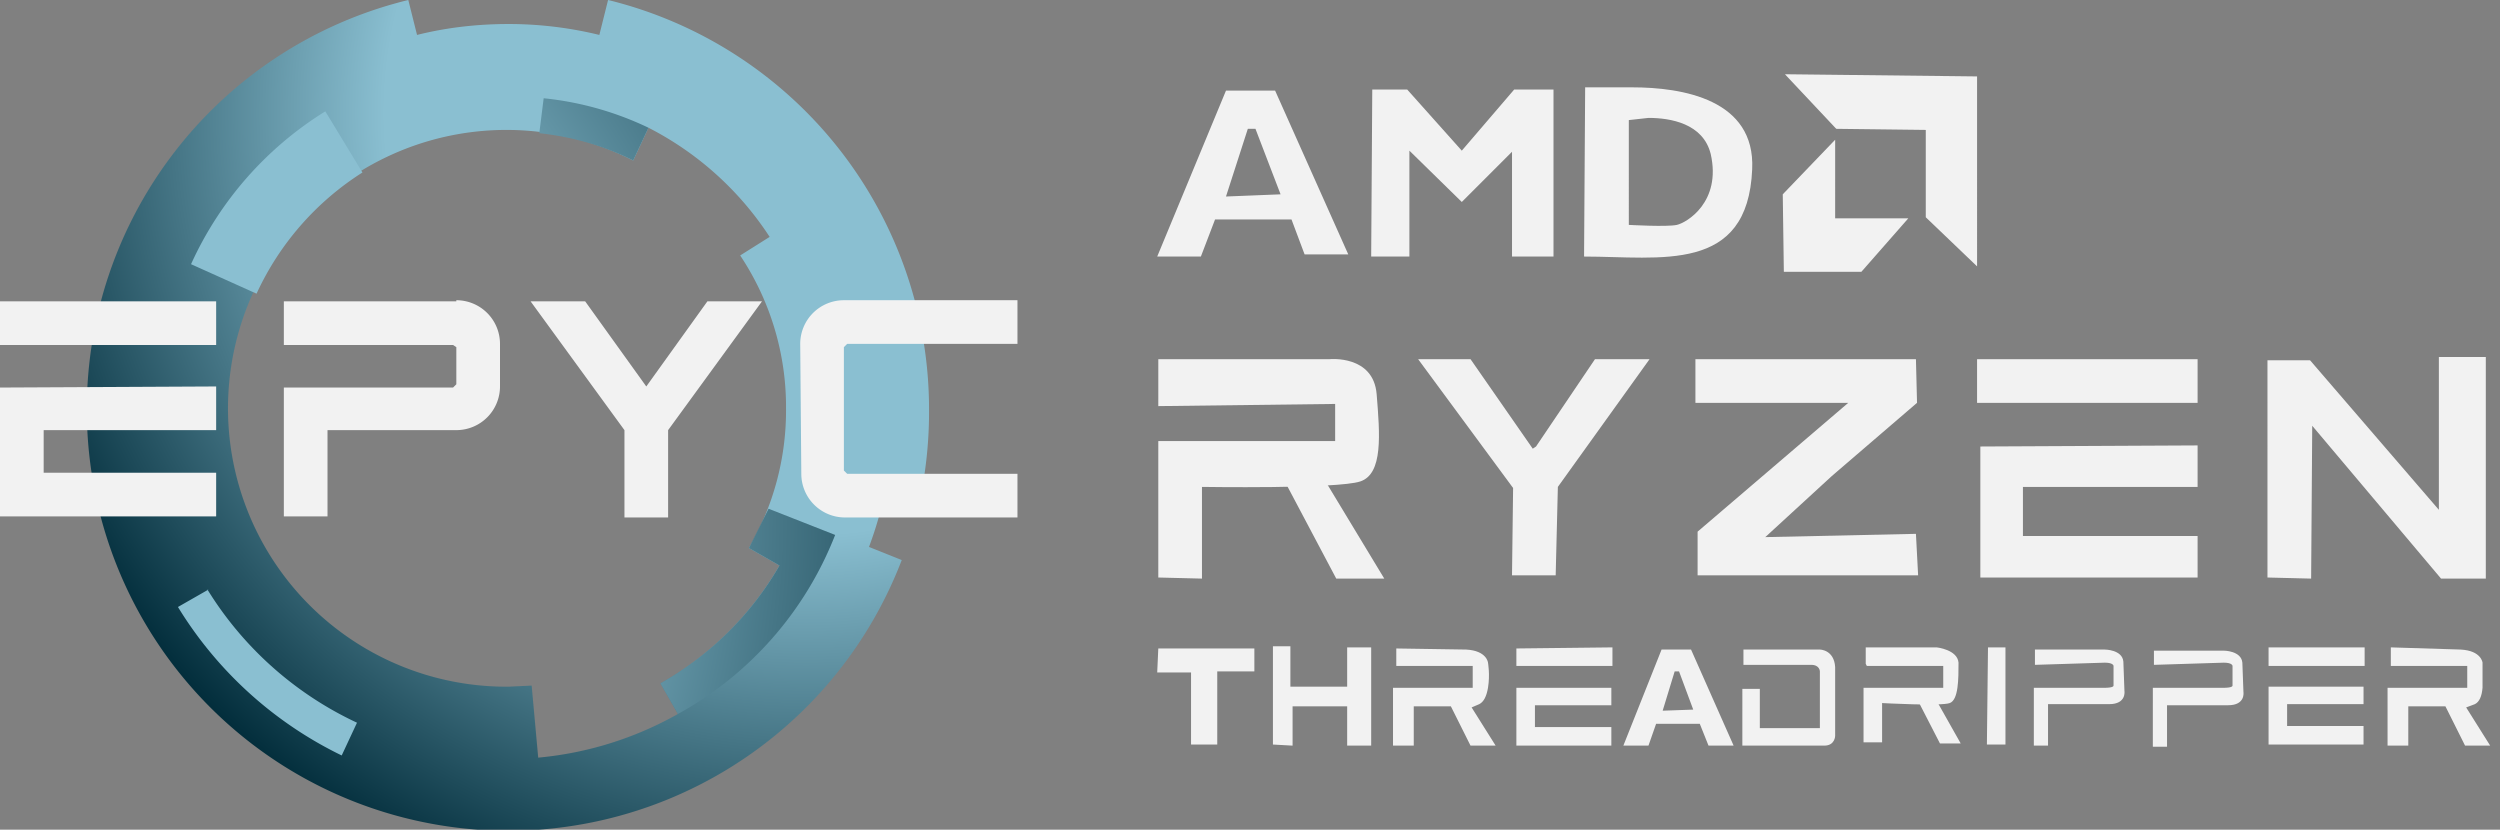 <svg xmlns="http://www.w3.org/2000/svg" fill="none" viewBox="0 0 229 76"><rect x="0" y="0" width="229" height="76" fill="#808080" stroke="none"/><path fill="#f2f2f2" d="M112.3 8.3 106 23.5h4l1.3-3.4h7l1.2 3.2h4l-6.7-15zm2 3.5h.7l2.3 6-5 .2zm11.3 11.7h3.5v-9.7l4.8 4.7 4.6-4.6v9.6h3.8V8.2h-3.6l-4.8 5.6-5-5.6h-3.2zm24-15.5h-4.4l-.1 15.5c7 0 15 1.6 15.4-8 .3-6.4-6.4-7.5-11-7.5m1.5 2.8c2 0 5 .5 5.7 3.3 1 4.4-2.2 6.3-3.1 6.5s-4.4 0-4.4 0V11zm12.3 7 4.8-5V20h6.7l-4.3 4.9h-7.1zm.2-11 4.7 5 8.2.1v8l4.7 4.5V7zm-57.4 29.7v-3.6h15.7s4-.4 4.3 3.2c.3 3.7.6 7.3-1.5 8s-14.5.5-14.5.5V53l-4-.1V40.4h16.2V37l-16.2.2z"/><path fill="#f2f2f2" d="m117.9 44.5 4.5 8.5h4.4l-5.2-8.6zm22.8-3.6 5.4-8h5l-8.4 11.7-.2 8.1h-4l.1-8-8.7-11.8h4.8l5.7 8.2zm14.6-8v4h14l-13.8 11.8v4h20.2l-.2-3.8-13.8.3 6.1-5.6 7.8-6.7-.1-4zm25.8 0v4h20.2v-4zm.3 8v12h19.9v-3.8h-16v-4.5h16v-3.8zm26.3 12V33h3.9l11.8 13.7v-14h4.3V53h-4.1l-11.8-14-.1 14zM106 61.6h3.1v6.6h2.4v-6.7h3.4v-2.1h-8.8zm10.6 6.6v-9h1.6v3.7h5.2v-3.6h2.2v9h-2.2v-3.6h-5v3.6zm11.3-8.8V61h7v2h-7.3v5.3h1.9v-3.6h3.4l1.8 3.6h2.3l-2.2-3.5.7-.3q.6-.3.8-1.5c.2-1.2 0-2.3 0-2.3s-.1-1.1-2-1.2zm11 0V61h8.8v-1.7zm0 3.6v5.3h8.7v-1.7h-7v-2h7V63zm13.3-3.5-3.5 8.8h2.3l.7-2h4l.8 2h2.3l-3.9-8.8zm1.2 2h.4l1.3 3.5-2.8.1zm6.2 1.6h1.6v3.6h5.5v-5.2s0-.6-.8-.6h-6.2v-1.4h7s1.3 0 1.4 1.6v6.3s0 .9-1 .9h-7.5zm11.3-2.3v-1.5h6.5s1.9.2 2 1.4c0 1.5 0 3.4-.8 3.7s-6.2 0-6.2 0V68h-1.7v-5h7.3v-2h-7z"/><path fill="#f2f2f2" d="m175.9 64.6 1.8 3.5h1.9l-2.2-3.9h-1.7zm43.1-5.3V61h7v2h-7.3v5.3h1.9v-3.6h3.4l1.8 3.6h2.3l-2.2-3.5.8-.3q.6-.3.7-1.5v-2.3s-.1-1.1-2-1.2zm-11.2 0V61h8.8v-1.7zm0 3.6v5.3h8.7v-1.7h-7v-2h7v-1.6zm-25.7-3.6h1.6v8.9H182zm4.3 1.6v-1.4h6.4s1.6 0 1.7 1.1l.1 2.7s.2 1.2-1.4 1.2h-5.6v3.8h-1.3V63h6.6s.7 0 .7-.2V61s0-.3-.8-.3zm10.9 0v-1.3h6.4s1.6 0 1.7 1.1l.1 2.7s.2 1.2-1.4 1.2h-5.6v3.8h-1.3V63h6.6s.7 0 .7-.2V61s0-.3-.8-.3z"/><path fill="url(#a)" d="m68.6 50.2 2.8 1.6a29 29 0 0 1-10.9 10.8l1.6 2.8a32 32 0 0 1-12.8 4l-.6-6.6-2.1.1A25.5 25.5 0 1 1 58 14.7l1.4-3a29 29 0 0 1 11.1 10l-2.7 1.7a25 25 0 0 1 4.2 14 25 25 0 0 1-3.4 12.8m11-.1a35 35 0 0 0 1.6-5.7l3.2.7a39 39 0 0 0 .7-7.6A38.6 38.6 0 0 0 55.7 0l-.8 3.2a35 35 0 0 0-8.3-1q-4.4 0-8.4 1L37.4 0a38.6 38.6 0 1 0 45.2 51.3z"/><path fill="url(#b)" d="M49.4 12.2q4.6.5 8.6 2.5l1.4-3A29 29 0 0 0 49.8 9z"/><path fill="url(#c)" d="m19.1 54-2.8 1.6a36 36 0 0 0 15 13.6l1.4-3A32 32 0 0 1 19 54"/><path fill="url(#d)" d="m17.5 24.2 6 2.7a26 26 0 0 1 9.7-11.1l-3.4-5.6a32 32 0 0 0-12.3 14"/><path fill="url(#e)" d="m70.4 46.6-1.8 3.6 2.8 1.6a29 29 0 0 1-10.9 10.8l1.6 2.8A32 32 0 0 0 76.5 49z"/><path fill="#f2f2f2" d="M0 27.6v4h19.8v-4zm0 7.9v11.8h19.8v-4H4v-3.9h15.8v-4zm59.2-.1-5.6-7.8h-5l8.6 11.8v8h4v-8l8.6-11.8h-5zm14.2 8a4 4 0 0 0 4 4h15.8v-4H77.6l-.3-.3V31.8l.3-.3h15.6v-4H77.3a4 4 0 0 0-4 4zM41.8 27.6H26v4h15.5l.3.2v3.4l-.3.3H26v11.8h4v-7.9h11.8a4 4 0 0 0 4-4v-3.9a4 4 0 0 0-4-4"/><defs><radialGradient id="a" cx="0" cy="0" r="1" gradientTransform="rotate(135 34.7 20.5)scale(76.86)" gradientUnits="userSpaceOnUse"><stop stop-color="#8abfd1"/><stop offset=".5" stop-color="#8abfd1"/><stop offset="1" stop-color="#022d3b"/><stop offset="1" stop-color="#022d3b"/></radialGradient><radialGradient id="b" cx="0" cy="0" r="1" gradientTransform="rotate(-12 227.2 23.7)scale(95.38)" gradientUnits="userSpaceOnUse"><stop stop-color="#8abfd1"/><stop offset=".5" stop-color="#8abfd1"/><stop offset="1" stop-color="#022d3b"/><stop offset="1" stop-color="#022d3b"/></radialGradient><radialGradient id="c" cx="0" cy="0" r="1" gradientTransform="rotate(-12 227.2 23.7)scale(95.38)" gradientUnits="userSpaceOnUse"><stop stop-color="#8abfd1"/><stop offset=".5" stop-color="#8abfd1"/><stop offset="1" stop-color="#022d3b"/><stop offset="1" stop-color="#022d3b"/></radialGradient><radialGradient id="d" cx="0" cy="0" r="1" gradientTransform="rotate(-12 227.1 23.7)scale(95.38)" gradientUnits="userSpaceOnUse"><stop stop-color="#8abfd1"/><stop offset=".5" stop-color="#8abfd1"/><stop offset="1" stop-color="#022d3b"/><stop offset="1" stop-color="#022d3b"/></radialGradient><radialGradient id="e" cx="0" cy="0" r="1" gradientTransform="rotate(-12 227.2 23.7)scale(95.38)" gradientUnits="userSpaceOnUse"><stop stop-color="#8abfd1"/><stop offset=".5" stop-color="#8abfd1"/><stop offset="1" stop-color="#022d3b"/><stop offset="1" stop-color="#022d3b"/></radialGradient></defs></svg>